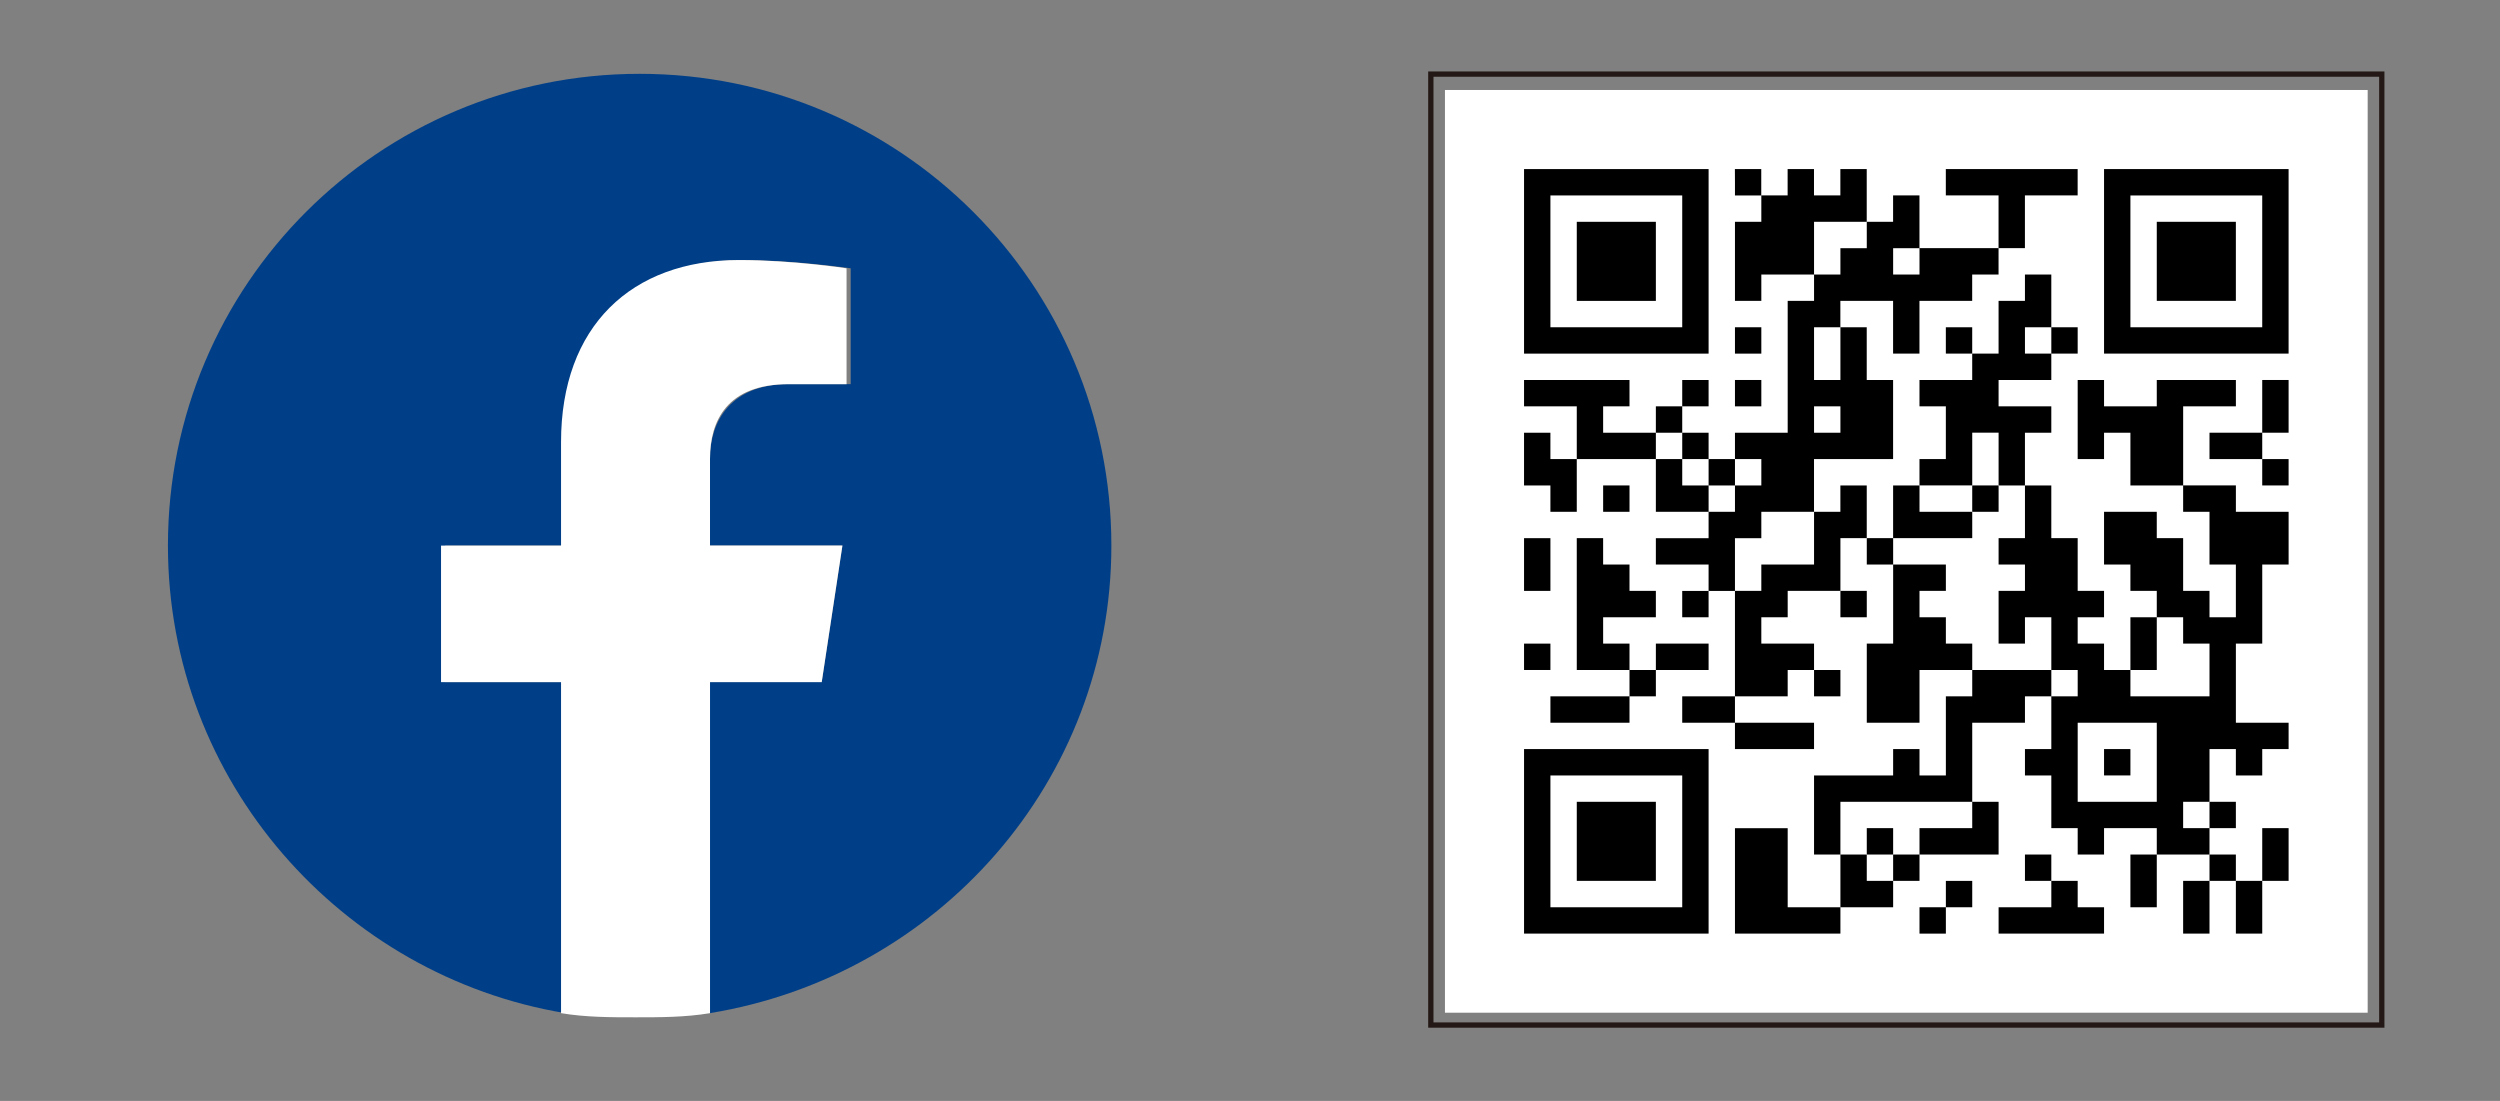 <?xml version="1.0" encoding="UTF-8"?> <svg xmlns="http://www.w3.org/2000/svg" xmlns:xlink="http://www.w3.org/1999/xlink" version="1.1" id="レイヤー_1" x="0px" y="0px" viewBox="0 0 141.7 62.4" style="enable-background:new 0 0 141.7 62.4;" xml:space="preserve"><rect x="0" y="0" width="141.7" height="62.4" fill="#808080" stroke="none"/> <style type="text/css"> .st0{fill:#FFFFFF;} .st1{fill:none;stroke:#231815;stroke-width:0.3;stroke-miterlimit:10;} .st2{fill:#003F88;} </style> <g> <rect x="81.9" y="5.1" class="st0" width="52.3" height="52.3"></rect> <g transform="translate(0,280) scale(0.05,-0.05)"> <path d="M1727.666,5303.734v-104.6h104.6h104.6v104.6v104.6h-104.6h-104.6V5303.734z M1906.98,5303.734v-74.714h-74.714h-74.714v74.714v74.714h74.714h74.714V5303.734z"></path> <path d="M1787.437,5303.734v-44.829h44.828h44.828v44.829v44.828h-44.828h-44.828V5303.734z"></path> <path d="M1966.751,5393.391v-14.943h14.943h14.943v-14.943v-14.943h-14.943h-14.943v-44.828v-44.829 h14.943h14.943v14.943v14.943h29.886h29.886v-14.943v-14.943h-14.943h-14.943v-74.714v-74.714h-29.886 h-29.886v-14.943v-14.943h-14.943h-14.943v14.943v14.943h-14.943h-14.943v14.943v14.943h14.943h14.943 v14.943v14.943h-14.943h-14.943v-14.943v-14.943h-14.943h-14.943v-14.943v-14.943h-29.886h-29.886 v14.943v14.943h14.943h14.943v14.943v14.943h-59.771h-59.771v-14.943v-14.943h29.886h29.886v-29.886 v-29.886h-14.943h-14.943v14.943v14.943h-14.943h-14.943v-29.886v-29.886h14.943h14.943v-14.943 v-14.942h14.943h14.943v29.885v29.886h44.828h44.828v-29.886v-29.885h29.886h29.886v-14.943v-14.943 h-29.886h-29.886v-14.943v-14.943h29.886h29.886v-14.943v-14.943h-14.943h-14.943v-14.943v-14.943 h14.943h14.943v14.943v14.943h14.943h14.943v-59.771v-59.771h-29.886h-29.886v-14.943v-14.943h29.886 h29.886v-14.943v-14.943h44.828h44.829v14.943v14.943h-44.829h-44.828v14.943v14.943h29.886h29.886 v14.943v14.943h14.943h14.943v-14.943v-14.943h14.943h14.943v14.943v14.943h-14.943h-14.943v14.943 v14.943h-29.886h-29.886v14.942v14.943h14.943h14.943v14.943v14.943h29.886h29.886v-14.943v-14.943 h14.943h14.943v14.943v14.943h-14.943h-14.943v29.886v29.886h14.943h14.943v-14.943v-14.943h14.943 h14.943v-44.829v-44.828h-14.943h-14.943v-44.829v-44.829h29.886h29.886v29.886v29.886h29.886h29.886 v-14.943v-14.943h-14.943h-14.943v-44.829v-44.828h-14.943h-14.943v14.942v14.943h-14.943h-14.943 v-14.943v-14.942h-44.828h-44.828v-44.829v-44.829h14.943h14.943v-29.886v-29.885h-29.886h-29.886 v44.828v44.829h-29.886h-29.886v-59.771v-59.771h59.771h59.771v14.943v14.943h29.886h29.886v14.942 v14.943h14.943h14.943v14.943v14.943h44.828h44.829v29.886v29.886h-14.943h-14.943v44.828v44.829 h29.886h29.886v14.943v14.943h14.943h14.943v-29.886v-29.886h-14.943h-14.943v-14.943v-14.942h14.943 h14.943v-29.886v-29.886h14.943h14.943V4646.25v-14.943h14.943h14.943V4646.25v14.943h29.886h29.886V4646.25 v-14.943h-14.943h-14.943v-29.886v-29.885h14.943h14.943v29.885v29.886h29.886h29.886v-14.943v-14.943 H2489.75h-14.943v-29.885v-29.886H2489.75h14.943v29.886v29.885h14.943h14.943v-29.885v-29.886h14.943 h14.943v29.886v29.885h14.943h14.943v29.886v29.886h-14.943h-14.943v-29.886v-29.886h-14.943h-14.943 v14.943v14.943h-14.943h-14.943V4646.25v14.943h14.943h14.943v14.943v14.943h-14.943h-14.943v29.886 v29.885h14.943h14.943v-14.943v-14.942h14.943h14.943v14.942v14.943h14.943h14.943v14.943v14.943 h-29.886h-29.886v44.829v44.829h14.943h14.943v44.828v44.829h14.943h14.943v29.886v29.886h-29.886 h-29.886v14.942v14.943h-29.886h-29.886v44.829v44.829h29.886h29.886v14.943v14.943H2489.75h-44.829 v-14.943v-14.943h-29.886h-29.886v14.943v14.943h-14.943h-14.943v-44.829v-44.829h14.943h14.943v14.943 v14.943h14.943h14.943v-29.886v-29.886h29.886h29.886v-14.943v-14.942H2489.75h14.943v-29.886v-29.886 h14.943h14.943v-29.886v-29.886h-14.943h-14.943v14.943v14.943H2489.75h-14.943v29.886v29.886h-14.943 h-14.943v14.943v14.943h-29.886h-29.886v-29.886v-29.886h14.943h14.943v-14.943v-14.943h14.943h14.943 v-14.943v-14.943h-14.943h-14.943v-29.885v-29.886h-14.943h-14.943v14.943v14.943h-14.943h-14.943 v14.942v14.943h14.943h14.943v14.943v14.943h-14.943h-14.943v29.886v29.886h-14.943h-14.943v29.886 v29.885h-14.943h-14.943v29.886v29.886h14.943h14.943v14.943v14.943h-29.886h-29.886v14.943v14.943 h29.886h29.886v14.943v14.942h14.943h14.943v14.943v14.943h-14.943h-14.943v29.886v29.886h-14.943 h-14.943v-14.943v-14.943h-14.943h-14.943v-29.886v-29.886h-14.943h-14.943v14.943v14.943h-14.943 h-14.943v-14.943v-14.943h14.943h14.943v-14.942v-14.943h-29.886h-29.886v-14.943v-14.943h14.943h14.943 v-29.886v-29.886h-14.943h-14.943v-14.943v-14.943h-14.943h-14.943v-29.885v-29.886h-14.943h-14.943 v29.886v29.885h-14.943h-14.943v-14.943v-14.942h-14.943h-14.943v29.885v29.886h44.828h44.828v44.829 v44.829h-14.943h-14.943v29.885v29.886h-14.943h-14.943v14.943v14.943h29.886h29.886v-29.886v-29.886 h14.943h14.943v29.886v29.886h29.886h29.886v14.943v14.943h14.943h14.943v14.943v14.943h14.943h14.943 v29.885v29.886h29.886h29.886v14.943v14.943h-74.714h-74.714v-14.943v-14.943h29.886h29.886v-29.886 v-29.885h-44.829h-44.828v29.885v29.886h-14.943h-14.943v-14.943v-14.943h-14.943h-14.943v29.886 v29.886h-14.943h-14.943v-14.943v-14.943h-14.943h-14.943v14.943v14.943h-14.943h-14.943v-14.943 v-14.943h-14.943h-14.943v14.943v14.943h-14.943h-14.943V5393.391z M2116.179,5333.62v-14.943h-14.943 h-14.943v-14.943v-14.943h-14.943h-14.943v29.886v29.885h29.886h29.886V5333.62z M2175.951,5303.734 v-14.943h-14.943h-14.943v14.943v14.943h14.943h14.943V5303.734z M2086.294,5199.134v-29.885h-14.943 h-14.943v29.885v29.886h14.943h14.943V5199.134z M2325.379,5214.077v-14.943h-14.943h-14.943v14.943 v14.943h14.943h14.943V5214.077z M2086.294,5124.42v-14.943h-14.943h-14.943v14.943v14.943h14.943 h14.943V5124.42z M1906.98,5094.535v-14.943h14.943h14.943v-14.943v-14.943h14.943h14.943v14.943 v14.943h14.943h14.943v-14.943v-14.943h-14.943h-14.943v-14.943v-14.942h-14.943h-14.943v14.942v14.943 h-14.943h-14.943v14.943v14.943h-14.943h-14.943v14.943v14.943h14.943h14.943V5094.535z M2265.608,5079.592v-29.886h14.943h14.943v-29.885v-29.886h-14.943h-14.943v-14.943v-14.943h14.943 h14.943v-14.943v-14.943h-14.943h-14.943v-29.886v-29.885h14.943h14.943v14.942v14.943h14.943h14.943 v-29.885v-29.886h14.943h14.943v-14.943v-14.943h-14.943h-14.943v14.943v14.943h-44.828h-44.829v14.943 v14.943h-14.943h-14.943v14.942v14.943h-14.943h-14.943v14.943v14.943h14.943h14.943v14.943v14.943 h-29.886h-29.886v14.943v14.943h44.829h44.828v14.943v14.943h-29.886h-29.886v14.942v14.943h29.886 h29.886v29.886v29.886h14.943h14.943V5079.592z M2056.408,4989.935v-29.886h-29.886h-29.886v-14.943 v-14.943h-14.943h-14.943v29.886v29.886h14.943h14.943v14.943v14.943h29.886h29.886V4989.935z M2474.807,4885.335v-14.942H2489.75h14.943v-29.886v-29.886h-44.829h-44.828v14.943v14.943h14.943 h14.943v29.886v29.885h14.943h14.943V4885.335z M2444.921,4735.907v-44.828h-44.828h-44.828v44.828 v44.829h44.828h44.828V4735.907z M2235.722,4676.136v-14.943h-29.886h-29.886V4646.25v-14.943h-14.943 h-14.943v-14.943v-14.943h-14.943h-14.943v14.943v14.943h-14.943h-14.943v29.886v29.886h74.714h74.714 V4676.136z M2504.693,4676.136v-14.943H2489.75h-14.943v14.943v14.943H2489.75h14.943V4676.136z"></path> <path d="M2235.722,5034.763v-14.942h14.943h14.943v14.942v14.943h-14.943h-14.943V5034.763z"></path> <path d="M2385.15,4735.907v-14.942h14.943h14.943v14.942v14.943h-14.943h-14.943V4735.907z"></path> <path d="M2116.179,4646.25v-14.943h14.943h14.943V4646.25v14.943h-14.943h-14.943V4646.25z"></path> <path d="M2385.15,5303.734v-104.6H2489.75h104.6v104.6v104.6H2489.75h-104.6V5303.734z M2564.464,5303.734v-74.714H2489.75h-74.714v74.714v74.714H2489.75h74.714V5303.734z"></path> <path d="M2444.921,5303.734v-44.829H2489.75h44.828v44.829v44.828H2489.75h-44.829V5303.734z"></path> <path d="M1966.751,5214.077v-14.943h14.943h14.943v14.943v14.943h-14.943h-14.943V5214.077z"></path> <path d="M1966.751,5154.306v-14.943h14.943h14.943v14.943v14.943h-14.943h-14.943V5154.306z"></path> <path d="M2564.464,5139.363v-29.886h-29.886h-29.886v-14.943v-14.943h29.886h29.886v-14.943v-14.943h14.943 h14.943v14.943v14.943h-14.943h-14.943v14.943v14.943h14.943h14.943v29.886v29.886h-14.943h-14.943 V5139.363z"></path> <path d="M1817.323,5034.763v-14.942h14.943h14.943v14.942v14.943h-14.943h-14.943V5034.763z"></path> <path d="M1727.666,4960.049v-29.886h14.943h14.943v29.886v29.886h-14.943h-14.943V4960.049z"></path> <path d="M1787.437,4915.221v-74.714h29.886h29.886v-14.943v-14.943h-44.828h-44.828v-14.943v-14.943 h44.828h44.828v14.943v14.943h14.943h14.943v14.943v14.943h29.886h29.886v14.943v14.943h-29.886 h-29.886v-14.943v-14.943h-14.943h-14.943v14.943v14.943h-14.943h-14.943v14.942v14.943h29.886h29.886 v14.943v14.943h-14.943h-14.943v14.943v14.943h-14.943h-14.943v14.943v14.943h-14.943h-14.943V4915.221z "></path> <path d="M1727.666,4855.45v-14.943h14.943h14.943v14.943v14.943h-14.943h-14.943V4855.45z"></path> <path d="M1727.666,4646.25v-104.6h104.6h104.6V4646.25v104.6h-104.6h-104.6V4646.25z M1906.98,4646.25v-74.714h-74.714h-74.714V4646.25v74.714h74.714h74.714V4646.25z"></path> <path d="M1787.437,4646.25v-44.829h44.828h44.828V4646.25v44.829h-44.828h-44.828V4646.25z"></path> <path d="M2295.493,4616.364v-14.943h14.943h14.943v-14.943v-14.942h-29.886h-29.886v-14.943v-14.943 h59.771h59.771v14.943v14.943h-14.943h-14.943v14.942v14.943h-14.943h-14.943v14.943v14.943h-14.943 h-14.943V4616.364z"></path> <path d="M2205.836,4586.479v-14.942h-14.943h-14.943v-14.943v-14.943h14.943h14.943v14.943v14.943h14.943 h14.943v14.942v14.943h-14.943h-14.943V4586.479z"></path> </g> </g> <rect x="81.1" y="4.2" class="st1" width="53.9" height="53.9"></rect> <g> <path class="st2" d="M62.993,30.922c0-14.776-11.962-26.738-26.738-26.738S9.518,16.146,9.518,30.922 c0,13.369,9.851,24.392,22.516,26.503V38.662h-6.802v-7.74h6.802v-5.864 c0-6.802,3.987-10.32,10.085-10.32c2.815,0,6.098,0.469,6.098,0.469v6.567h-3.518 c-3.284,0-4.456,2.111-4.456,4.222v4.925h7.505l-1.173,7.74h-6.333v18.763 C53.142,55.314,62.993,44.291,62.993,30.922z"></path> <path class="st0" d="M46.575,38.662l1.173-7.74h-7.505v-4.925c0-2.111,0.938-4.222,4.456-4.222h3.284 v-6.567c0,0-3.049-0.469-6.098-0.469c-6.098,0-10.085,3.753-10.085,10.32v5.864h-6.802v7.74h6.802 v18.763c1.407,0.235,2.815,0.235,4.222,0.235c1.407,0,2.815,0,4.222-0.235V38.662H46.575z"></path> </g> </svg> 